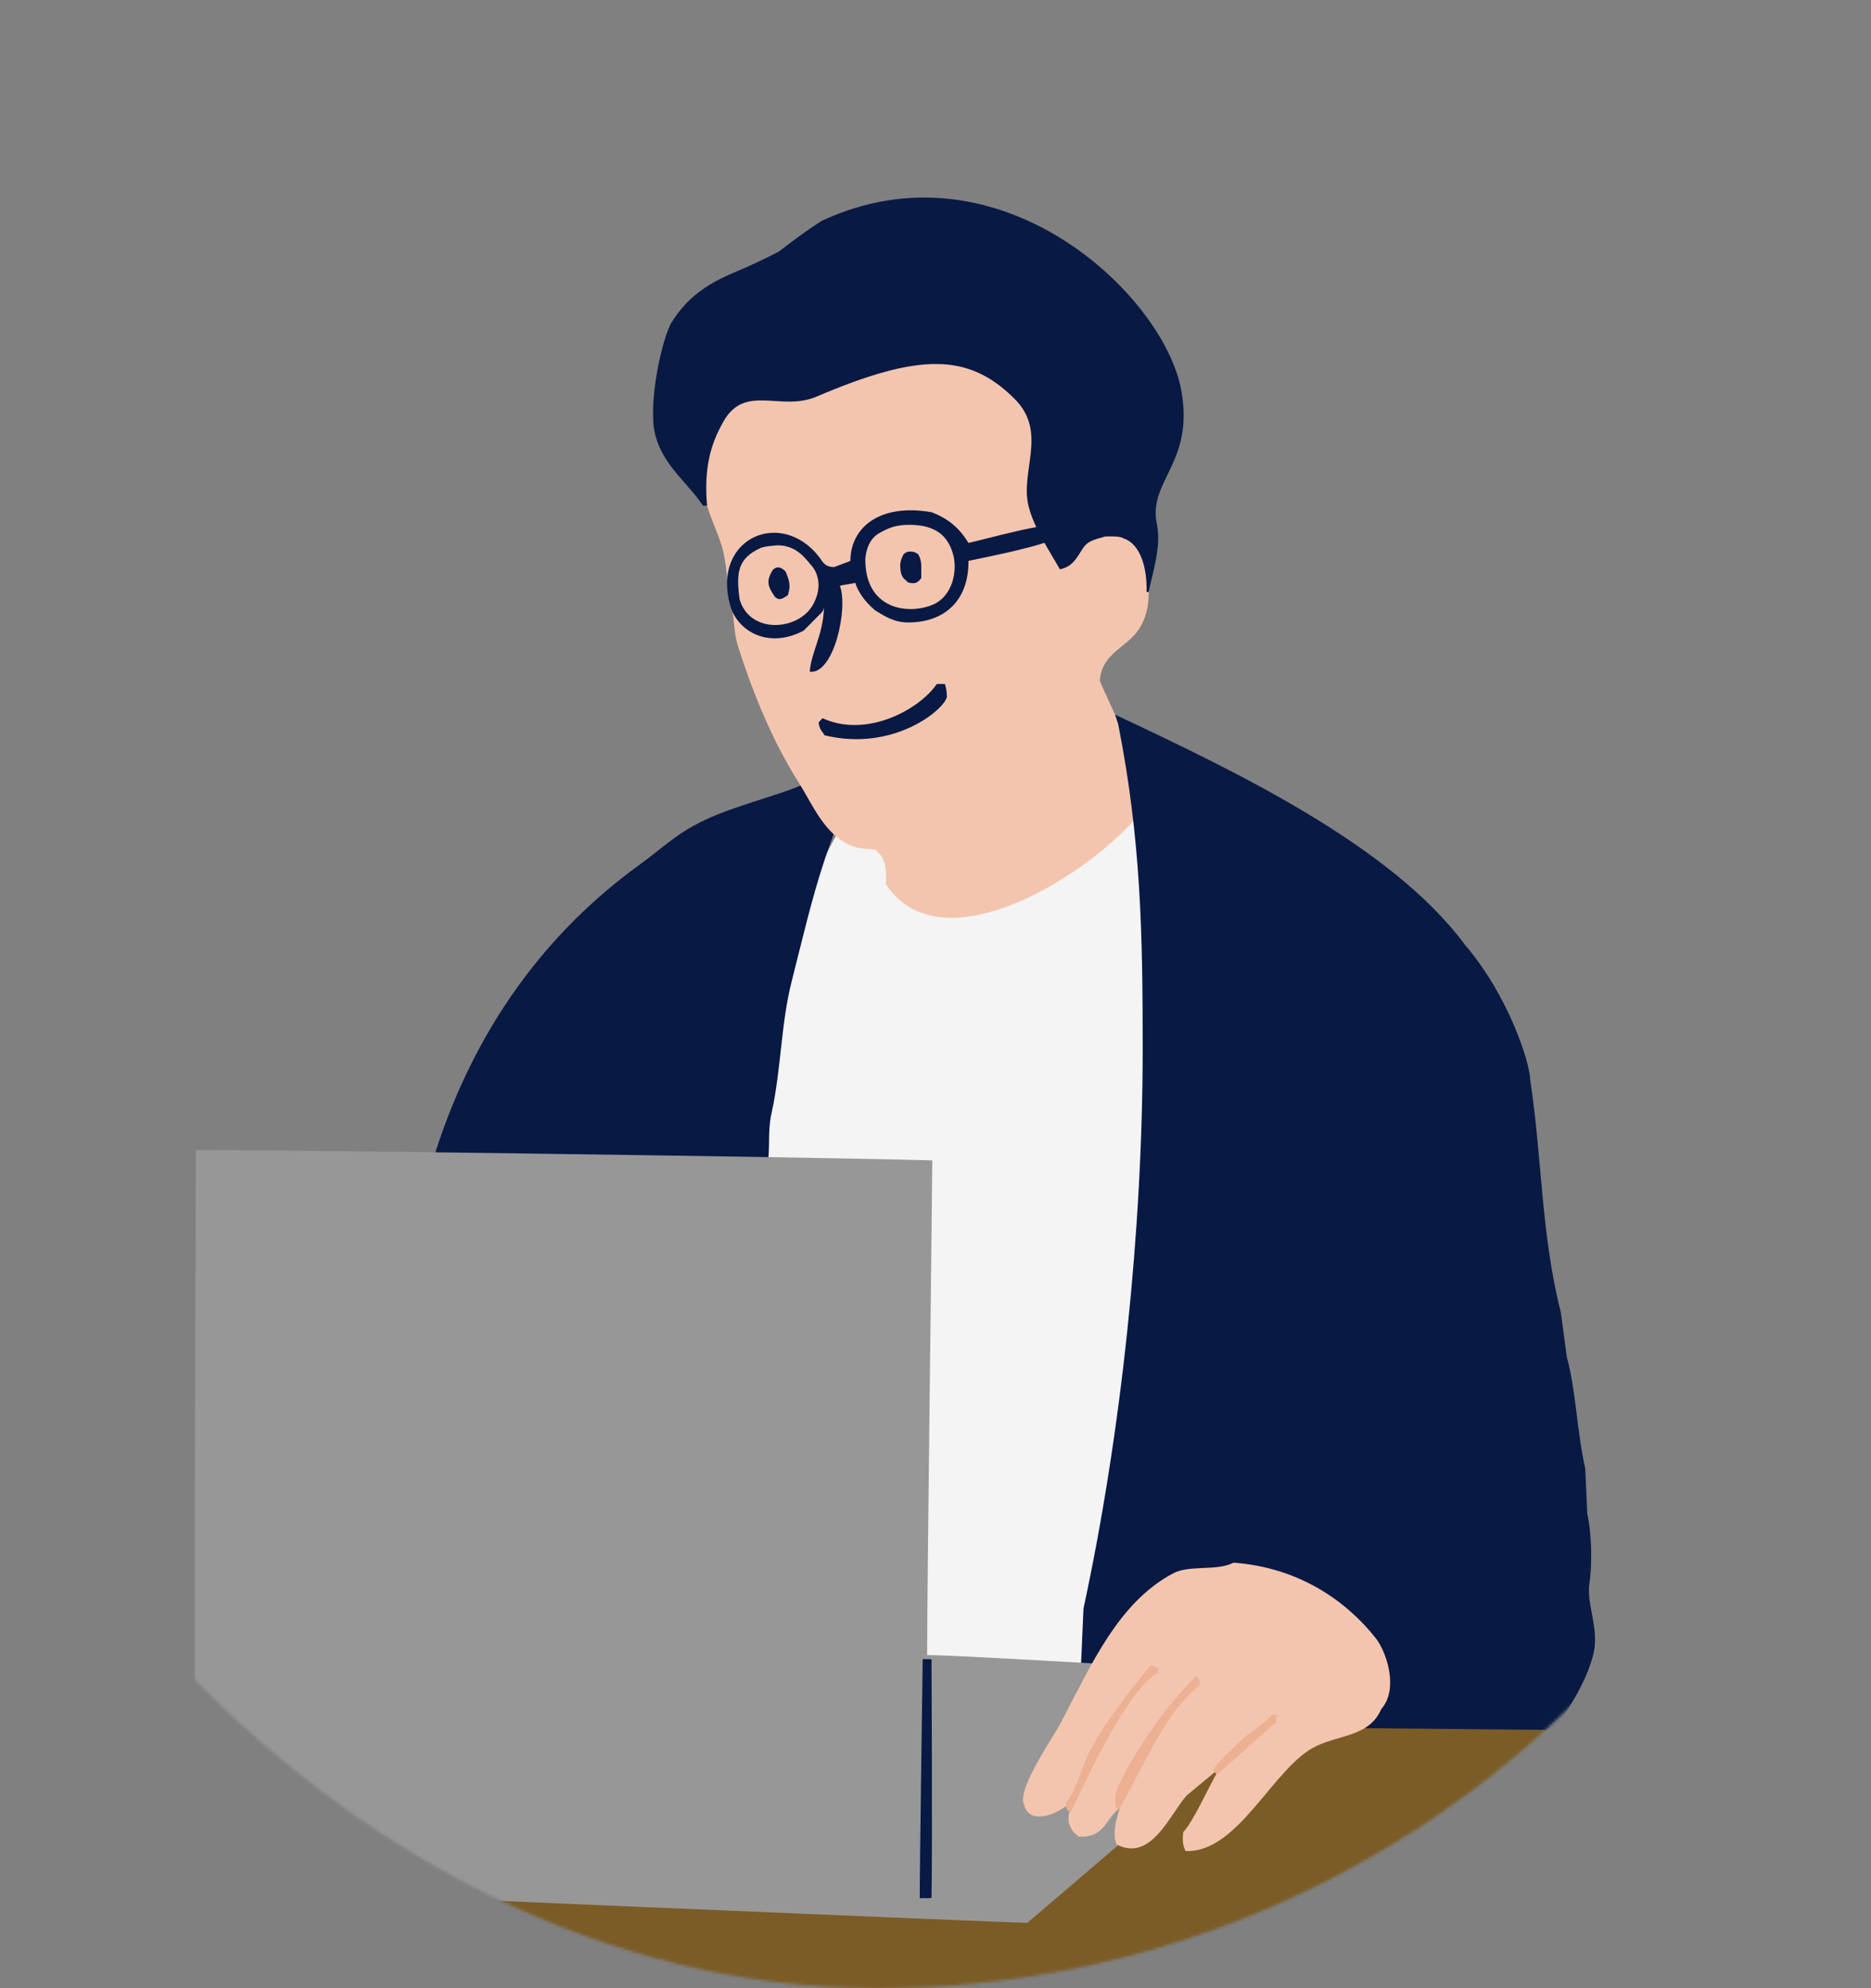 <svg width="640" height="680" viewBox="0 0 640 680" fill="none" xmlns="http://www.w3.org/2000/svg">
<rect x="0" y="0" width="640" height="680" fill="#808080" stroke="none"/>
<mask id="mask0_431_103" style="mask-type:alpha" maskUnits="userSpaceOnUse" x="-40" y="0" width="680" height="680">
<rect x="-40" width="680" height="680" rx="340" fill="#D74426"/>
</mask>
<g mask="url(#mask0_431_103)">
<path fill-rule="evenodd" clip-rule="evenodd" d="M376.193 232.884C377.792 236.717 393.814 271.03 395.016 274.837C392.507 306.44 357.369 328.327 305.082 316.79C302.99 304.204 299.853 295.814 295.67 277.984C327.042 290.57 338.546 276.935 376.193 232.884Z" fill="#F4C5AE"/>
<path fill-rule="evenodd" clip-rule="evenodd" d="M391.499 275.89H394.639C397.468 280.483 401.632 284.949 403.426 290.409C404.714 294.354 403.679 297.883 404.679 302.395C407.221 313.825 407.014 325.695 409.694 337.739C412.167 348.868 415.548 375.674 412.834 388.226C411.511 394.335 413.363 402.456 412.201 407.79V421.037C410.741 434.503 409.268 447.958 407.808 461.424C404.84 474.266 405.485 488.658 402.161 501.812C397.468 520.346 392.05 559.633 388.151 578.039C370.439 586.219 342.952 573.24 316.222 567.444H304.928C300.167 566.403 293.208 566.576 288.619 565.547C285.686 565.338 282.765 565.13 279.832 564.91C275.519 563.823 270.137 562.145 266.031 561.127C262.442 560.236 259.555 561.613 257.244 559.866C254.345 556.569 256.3 550.935 255.357 545.347C253.954 536.936 255.932 513.173 257.865 504.334V486.668C259.314 480.039 258.394 470.39 258.497 462.685C258.612 453.28 259.256 442.127 259.13 431.761C258.923 426.289 258.716 420.828 258.497 415.356C259.751 399.796 261.004 384.224 262.258 368.663C269.55 337.935 272.328 309.717 286.256 285.33C297.76 289.525 304.034 289.525 302.988 302.395C323.224 333.01 378.685 294.987 391.476 275.902L391.499 275.89Z" fill="#F4F4F4"/>
<path fill-rule="evenodd" clip-rule="evenodd" d="M382.468 247.571C390.263 286.916 390.872 319.042 390.872 358.54C390.872 420.18 383.679 489.635 370.623 550.134C370.162 560.697 369.689 571.26 369.228 581.836C368.064 590.526 366.9 599.217 365.736 607.894C367.834 608.605 369.919 609.302 372.017 610.012C372.068 608.23 372.107 607.391 372.721 606.487C376.481 615.397 397.767 611.794 408.998 614.235C416.571 615.875 425.64 613.809 434.121 615.642C444.687 617.928 463.376 618.767 474.594 616.353C482.538 614.635 492.912 619.323 501.802 617.063C511.242 614.661 522.576 608.631 527.616 601.567C530.711 597.241 531.76 592.127 534.587 587.479C538.527 581.022 542.953 574.139 545.051 565.642C547.136 557.21 542.595 548.558 543.657 541.688C544.705 534.883 544.462 524.591 542.953 517.734C542.723 512.569 542.493 507.404 542.249 502.238C539.435 489.842 539.052 475.392 535.969 464.209C535.265 459.043 534.574 453.878 533.871 448.713C527.117 422.125 527.512 396.027 523.407 369.235C523.407 363.991 516.325 340.917 501.067 323.087C475.79 288.957 421.729 263.394 381.423 244.424L382.468 247.571Z" fill="#081944"/>
<path fill-rule="evenodd" clip-rule="evenodd" d="M290.431 263.305C283.208 263.6 277.358 267.455 271.534 269.614C258.962 274.279 246.043 277.041 235.151 283.634C229.455 287.077 224.285 291.768 219.051 295.546C186.658 318.907 162.656 351.624 149.07 393.669C143.784 410.028 146.068 428.66 142.078 446.933C138.999 461.056 135.792 489.699 139.282 505.813C139.512 512.816 139.743 519.832 139.987 526.836C141.527 533.839 140.949 541.986 142.784 549.259C145.722 560.927 148.685 573.623 151.187 585.008C159.987 586.794 156.023 596.085 167.287 596.226C170.853 594.003 186.607 594.826 192.483 594.826C214.022 594.826 236.126 598.822 253.355 595.533C255.087 592.243 254.843 586.113 254.754 580.819C252.842 577.799 254.754 563.253 254.754 557.689C254.766 537.244 257.55 519.614 257.55 498.809C257.55 483.775 257.576 470.205 260.347 457.458V444.839C262.092 436.897 260.719 426.142 262.451 418.2V398.578C263.554 393.567 262.502 387.129 263.849 381.051C267.3 365.463 267.031 350.467 270.841 335.497C274.484 321.195 277.512 307.856 282.041 294.145C285.235 284.456 289.417 275.435 290.443 263.305H290.431Z" fill="#081944"/>
<path fill-rule="evenodd" clip-rule="evenodd" d="M57.214 586.391C55.354 588.277 54.444 586.524 52.315 588.194C46.801 590.725 35.259 609.283 30.63 615.253C14.177 636.474 -2.738 656.983 -19.037 678.402C-24.179 685.167 -38.503 698.713 -40.017 708.174C-34.99 711.532 -28.283 711.896 -19.729 711.78C-16.754 709.365 -11.15 711.631 -7.842 711.78C1.712 712.078 11.279 712.375 20.833 712.69C58.368 714.79 95.916 716.907 133.452 719.008C152.341 719.603 171.231 720.215 190.107 720.811C200.418 723.689 212.588 719.504 223.68 722.613C232.426 725.061 242.801 721.737 252.354 724.416C256.035 725.442 262.485 724.036 267.038 725.326C288.312 731.28 313.563 724.797 334.889 730.734C339.223 731.942 345.417 730.668 348.88 731.644C363.332 732.24 377.797 732.852 392.25 733.447C413.743 739.451 439.403 732.901 460.793 738.856H474.784C486.672 739.765 498.572 740.658 510.46 741.568C516.539 739.071 527.323 716.279 531.44 709.084C546.572 682.703 563.743 658.108 579.004 631.496C584.338 622.2 598.393 606.52 599.983 594.512C595.623 591.568 586.275 592.594 579.696 592.71C575.31 589.236 551.176 591.8 544.02 591.8C512.32 591.502 480.593 591.205 448.893 590.89C438.403 587.996 423.591 589.981 411.819 589.981C391.07 589.683 370.308 589.385 349.559 589.071H319.487C313.434 587.4 304.329 588.161 297.11 588.161H235.555C229.707 586.54 220.885 587.252 213.87 587.252H173.295C134.593 586.954 95.878 586.656 57.175 586.342L57.214 586.391Z" fill="#7B5C26"/>
<path fill-rule="evenodd" clip-rule="evenodd" d="M317.138 566.08C328.553 565.965 419.015 571.912 436.846 571.912C434.763 573.386 436.936 584.871 434.967 586.345C430.954 589.37 352.138 657.277 351.307 657.661C346.424 657.661 67.538 645.895 67.538 645.433C65.927 642.844 67.001 406.069 67.001 393.393C68.727 392.893 280.568 395.717 318.902 396.883C318.902 406.304 317.138 542.073 317.138 566.08Z" fill="#979797"/>
<path fill-rule="evenodd" clip-rule="evenodd" d="M322.484 122.761C339.145 122.89 351.443 123.809 355.676 136.167C356.388 141.344 357.087 146.52 357.799 151.696C359.806 159.629 361.605 168.83 364.155 176.4C365.67 180.903 365.191 184.423 369.8 185.808C373.593 181.719 377.929 181.965 386.046 182.042C391.781 189.574 396.273 204.947 389.58 215.222C385.412 221.615 376.428 223.439 376.169 233.572C373.683 237.351 374.978 244.585 373.347 249.101C368.505 262.443 360.142 275.293 347.223 280.87C340.077 283.95 331.21 285.762 323.921 287.923C317.992 289.683 298.173 292.064 291.442 289.334C282.005 285.516 278.25 275.642 273.085 267.451C264.554 253.915 258.082 238.502 252.606 221.576C250.729 215.766 251.311 211.094 249.784 204.637C248.554 199.447 248.683 192.835 246.962 186.986C244.165 177.5 236.916 167.303 242.016 153.107C247.428 138.057 257.641 130.771 274.496 126.992C277.357 126.345 281.163 127.432 282.975 127.704C288.645 128.545 294.134 126.552 298.51 125.582C305.811 123.964 317.242 126.035 322.523 122.761H322.484Z" fill="#F4C5AE"/>
<path fill-rule="evenodd" clip-rule="evenodd" d="M404.091 133.58C408.581 158.421 392.606 164.346 395.725 179.271C397.304 186.824 394.379 195.343 392.904 202.471H392.192C392.451 194.57 390.2 186.102 384.428 184.194C383.134 183.318 380.404 183.434 378.075 183.486C373.572 184.749 371.993 185.148 370.311 187.7C368.24 190.832 367.024 193.758 362.547 194.725C358.975 188.358 354.071 181.256 351.962 173.639C348.584 161.446 358.687 147.988 347.019 136.377C331.226 120.662 314.494 120.662 279.265 135.668C267.09 140.854 254.886 131.151 247.497 144.11C242.888 152.193 240.794 160.337 241.855 172.93H240.444C235.191 165.003 227.013 159.435 224.205 149.021C221.371 138.478 226.476 115.484 229.788 110.174C234.861 102.041 241.568 97.247 250.703 93.393C256.604 90.905 260.928 88.874 266.389 86.051C270.572 82.905 274.081 80.074 281.03 75.563C341.684 47.246 398.154 100.736 404.091 133.58Z" fill="#081944"/>
<path fill-rule="evenodd" clip-rule="evenodd" d="M309.026 189.688C308.102 191.53 307.528 192.964 308.256 196.244C309.04 198.22 309.348 197.846 310.552 199.155C312.96 199.916 314.038 199.275 315.13 197.699C315.032 193.52 315.51 192.353 314.18 189.709C312.99 188.414 310.16 188.152 309.012 189.688H309.026Z" fill="#081944"/>
<path fill-rule="evenodd" clip-rule="evenodd" d="M268.784 195.578C267.065 193.674 265.591 193.686 264.359 194.911C261.951 198.804 262.614 200.574 265.104 204.176C266.199 205.037 266.93 205.461 269.528 203.509C270.001 201.653 270.461 200.319 269.528 197.555C269.284 196.888 269.041 196.233 268.784 195.566V195.578Z" fill="#081944"/>
<path fill-rule="evenodd" clip-rule="evenodd" d="M320.47 233.937C313.941 243.251 295.911 252.405 281.355 245.637L279.983 247.097C280.474 249.818 280.99 249.684 282.047 251.48C305.498 257.243 323.012 242.769 323.905 238.319C323.829 236.242 323.628 235.197 323.213 233.937H320.47Z" fill="#081944"/>
<path fill-rule="evenodd" clip-rule="evenodd" d="M318.656 567.461H315.623C315.586 571.86 314.532 643.478 314.606 649.27C316.936 649.038 317.121 649.463 318.638 649.076C318.97 629.843 318.638 567.926 318.638 567.461H318.656Z" fill="#081944"/>
<path fill-rule="evenodd" clip-rule="evenodd" d="M421.953 534.469C444.552 536.128 460.688 547.736 470.617 560.324C474.316 565.015 478.52 577.712 472.501 584.507C468.46 593.847 458.778 593.16 450.276 597.18C435.6 604.111 423.697 633.861 405.508 633.092C404.682 631.124 404.403 630.01 404.723 626.664C408.377 622.707 413.517 611.015 416.522 605.922L415.822 605.854C412.529 608.591 409.222 611.338 405.929 614.075C400.116 620.592 393.791 637.022 381.914 630.819C380.49 626.787 381.7 622.596 383.12 618.23L382.42 618.162L382.353 618.867C377.871 623.016 377.382 628.662 368.852 628.15C367.771 626.83 367.018 626.913 366.345 625.088C364.615 622.502 365.791 618.812 367.216 615.999L366.516 615.931C364.029 619.366 352.283 625.351 350.278 617.188C347.739 612.052 360.39 593.941 362.746 589.459C373.322 569.272 382.588 548.027 401.286 538.119C406.954 535.12 416.157 537.455 421.953 534.469Z" fill="#F4C5AE"/>
<path fill-rule="evenodd" clip-rule="evenodd" d="M396.091 572.003L396.224 570.612C395.205 570.128 395.115 570.003 393.519 569.643C386.518 578.279 378.969 587.674 373.305 597.894C370.044 603.8 368.699 611.68 364.507 616.711C364.65 618.167 364.557 618.068 365.006 618.871C365.665 619.501 365.147 619.142 366.325 619.706C372.739 606.352 385.387 578.428 396.104 572.004L396.091 572.003Z" fill="#ECB093"/>
<path fill-rule="evenodd" clip-rule="evenodd" d="M409.208 573.262C400.684 581.535 392.427 592.844 386.288 603.6C384.458 606.818 382.7 610.134 381.651 613.282C381.424 615.368 381.237 617.179 381.911 618.371C382.131 618.631 382.35 618.891 382.582 619.165C391.216 604.499 397.984 586.18 410.399 576.293C410.168 574.017 410.445 574.535 409.205 573.288L409.208 573.262Z" fill="#ECB093"/>
<path fill-rule="evenodd" clip-rule="evenodd" d="M435.307 586.312C432.065 590.111 427.023 592.537 423.62 596.096C421.079 598.75 417.444 601.45 414.962 605.425C415.18 605.871 415.671 606.089 416.127 606.958C416.375 607.243 433.598 591.287 436.48 589.162L436.739 586.463L435.319 586.326L435.307 586.312Z" fill="#ECB093"/>
<path fill-rule="evenodd" clip-rule="evenodd" d="M364.677 182.717C364.523 181.096 364.536 180.735 363.975 179.912C360.798 177.609 337.168 184.455 331.273 185.689C328.088 180.445 324.207 177.31 318.676 175.2C300.899 172.054 290.89 180.445 290.89 191.851L285.327 193.948C284.574 193.884 282.685 194.09 281.154 191.838C268.48 173.202 243.042 183.411 249.83 207.277C252.165 215.485 262.411 222.226 274.889 215.704C276.982 213.594 279.062 211.497 281.154 209.387C281.499 208.911 281.575 208.692 281.856 207.984C281.486 217.35 277.531 222.908 276.982 229.74C285.212 230.789 290.212 208.118 287.303 200.373C287.533 200.141 292.29 199.568 292.532 199.324C293.578 202.47 295.669 205.617 299.26 208.679C302.233 210.532 305.601 212.822 310.399 212.887C322.494 213.028 331.413 205.926 331.273 191.838C337.971 190.397 358.004 186.551 362.597 183.411C363.299 183.18 363.988 182.948 364.689 182.704L364.677 182.717ZM253 205C251.699 195.673 252.5 191 260 187.5C261.463 186.817 264.367 186.68 266 186.5C272.813 186.552 275.793 191.439 278 193.948C280.246 196.946 281.02 201.719 278 206.984C273 215.704 256.5 217 253 205ZM318.676 206.984C309.744 210.436 296 207.844 296 191.5C296 189.402 296.898 184.64 300.5 182.5C304.102 180.36 306.817 179.5 311 179.5C320 179.5 324.195 183.207 326 189.5C327.592 195.053 326 204.154 318.676 206.984Z" fill="#081944"/>
</g>
</svg>
